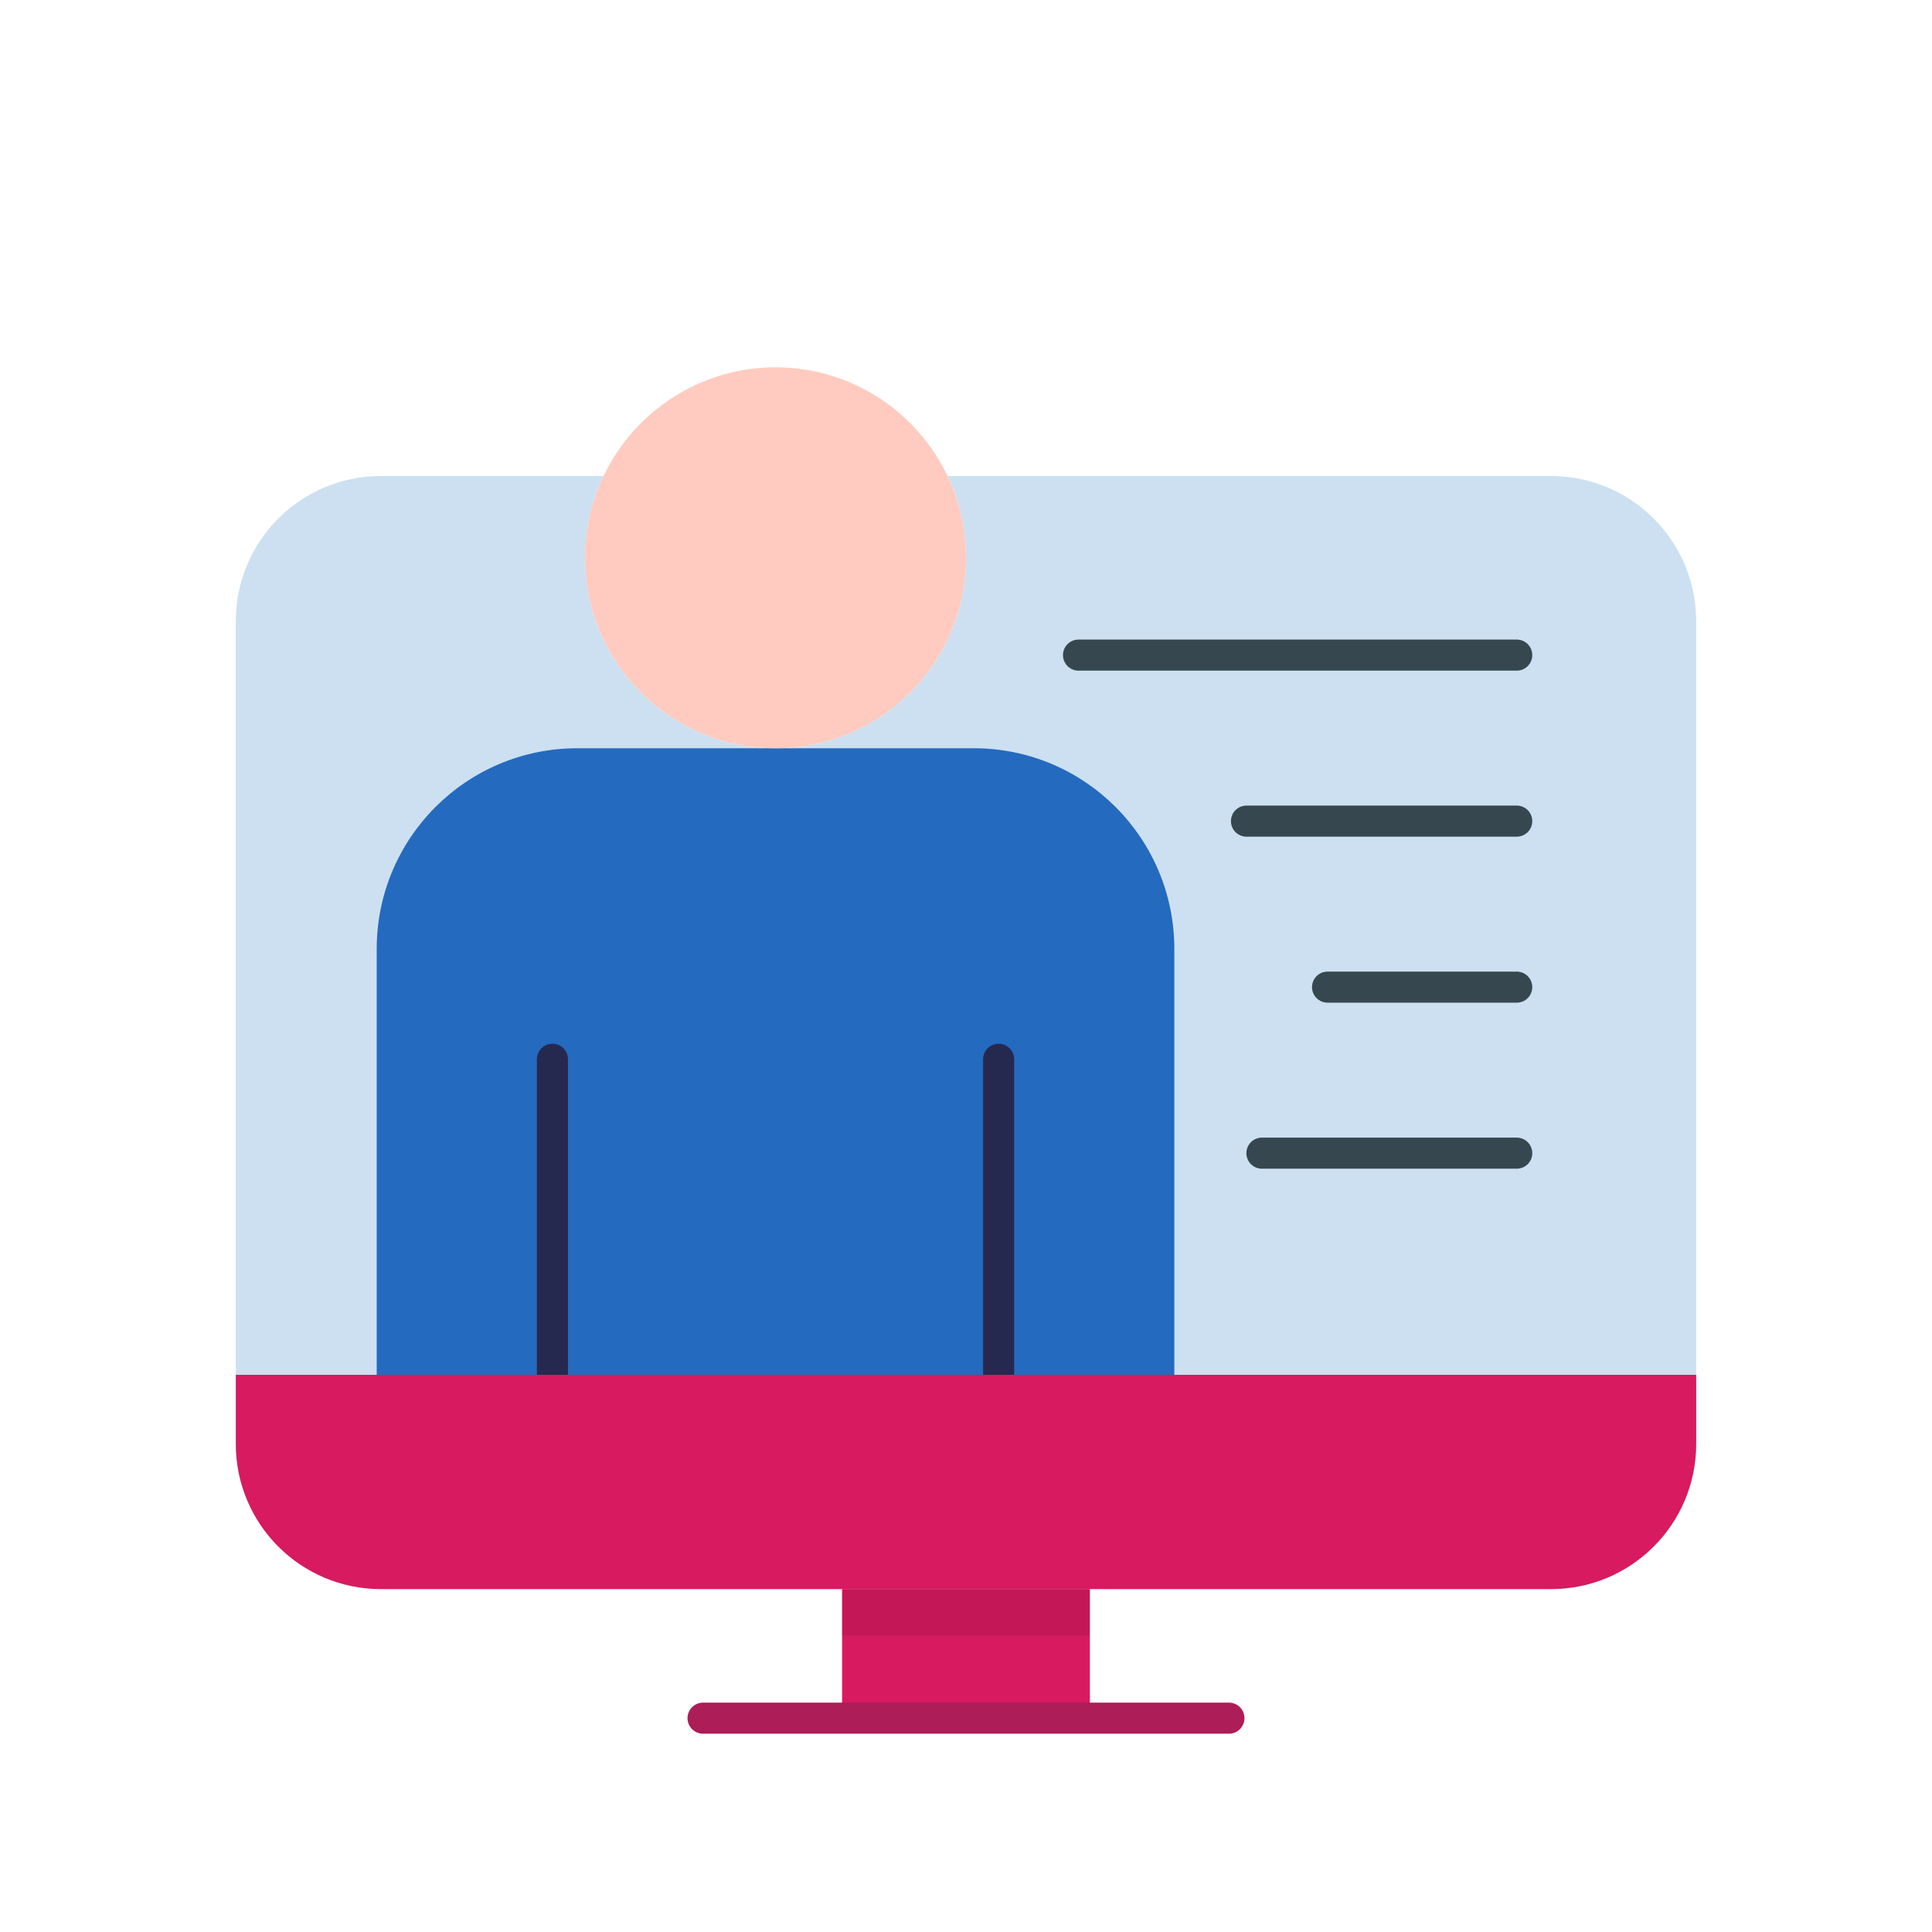 <svg width="160" height="160" viewBox="0 0 160 160" fill="none" xmlns="http://www.w3.org/2000/svg">
<path d="M140.471 51.446V119.579C140.471 126.222 135.09 131.603 128.447 131.603H31.553C24.91 131.603 19.529 126.222 19.529 119.579V51.446C19.529 44.803 24.91 39.422 31.553 39.422H49.977C49.004 41.474 48.457 43.784 48.457 46.201C48.457 54.912 55.526 61.965 64.221 61.965C72.947 61.965 80 54.912 80 46.201C80 43.784 79.453 41.474 78.48 39.422H128.447C135.09 39.421 140.471 44.803 140.471 51.446Z" fill="#CCE0F1"/>
<path d="M19.529 113.858V119.578C19.529 126.222 24.91 131.603 31.553 131.603H128.447C135.09 131.603 140.471 126.222 140.471 119.578V113.858H19.529Z" fill="#D81A60"/>
<path d="M69.738 131.598H90.259V142.29H69.738V131.598Z" fill="#D81A60"/>
<path opacity="0.1" d="M69.738 131.598H90.259V135.458H69.738V131.598Z" fill="black"/>
<path d="M97.253 78.59V113.856H31.198V78.59C31.198 69.403 38.635 61.967 47.808 61.967H80.643C89.817 61.967 97.253 69.403 97.253 78.59Z" fill="#246ABF"/>
<path d="M80 46.195C80 54.914 72.945 61.969 64.226 61.969C55.527 61.969 48.452 54.914 48.452 46.195C48.452 37.496 55.527 30.421 64.226 30.421C72.945 30.421 80 37.496 80 46.195Z" fill="#FFCBC0"/>
<path d="M101.776 143.579H58.224C57.513 143.579 56.937 143.003 56.937 142.292C56.937 141.582 57.513 141.005 58.224 141.005H101.776C102.487 141.005 103.062 141.582 103.062 142.292C103.062 143.003 102.487 143.579 101.776 143.579Z" fill="#AD1D58"/>
<path d="M83.988 87.725V113.856H81.415V87.725C81.415 87.017 81.994 86.438 82.702 86.438C83.409 86.438 83.988 87.017 83.988 87.725Z" fill="#25294F"/>
<path d="M47.036 87.725V113.856H44.463V87.725C44.463 87.017 45.042 86.438 45.75 86.438C46.47 86.438 47.036 87.017 47.036 87.725Z" fill="#25294F"/>
<path d="M125.609 55.54H89.319C88.608 55.54 88.032 54.964 88.032 54.253C88.032 53.542 88.608 52.966 89.319 52.966H125.609C126.321 52.966 126.896 53.542 126.896 54.253C126.896 54.964 126.321 55.54 125.609 55.54Z" fill="#36474F"/>
<path d="M125.609 69.289H103.228C102.517 69.289 101.941 68.712 101.941 68.002C101.941 67.291 102.517 66.715 103.228 66.715H125.609C126.321 66.715 126.896 67.291 126.896 68.002C126.896 68.712 126.321 69.289 125.609 69.289Z" fill="#36474F"/>
<path d="M125.609 83.037H109.943C109.232 83.037 108.656 82.461 108.656 81.751C108.656 81.04 109.231 80.464 109.943 80.464H125.609C126.321 80.464 126.896 81.04 126.896 81.751C126.896 82.461 126.321 83.037 125.609 83.037Z" fill="#36474F"/>
<path d="M125.609 96.786H104.507C103.796 96.786 103.22 96.21 103.22 95.5C103.22 94.789 103.796 94.213 104.507 94.213H125.609C126.321 94.213 126.896 94.789 126.896 95.5C126.896 96.21 126.321 96.786 125.609 96.786Z" fill="#36474F"/>
</svg>

